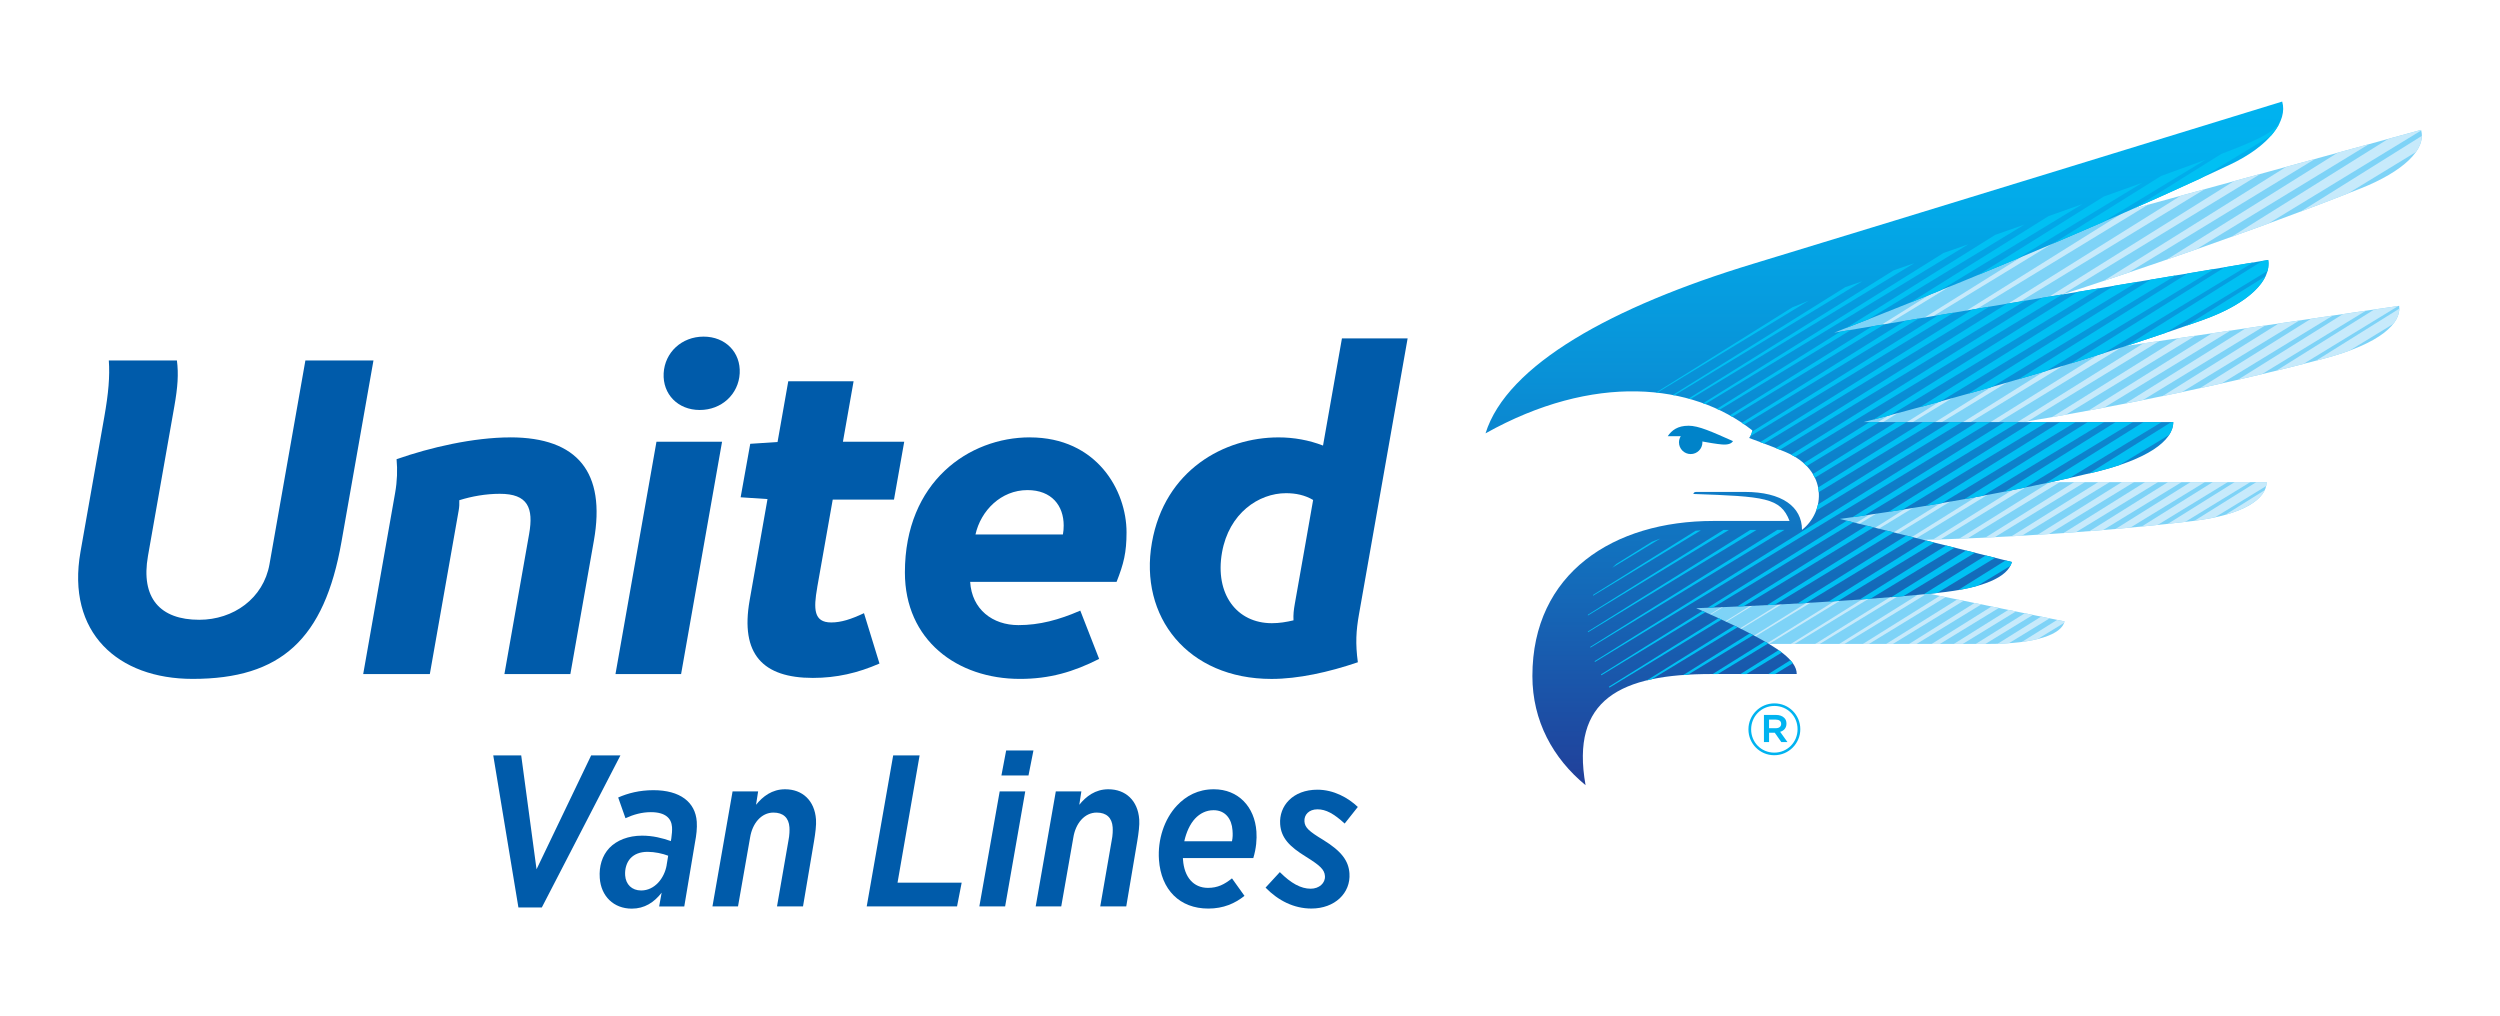 <svg width="320" height="130" viewBox="0 0 320 130" fill="none" xmlns="http://www.w3.org/2000/svg">
<g id="united">
<g id="Group 4">
<g id="Group">
<path id="Vector" d="M94.682 47.782C94.54 50.462 92.361 52.478 89.569 52.478C86.778 52.478 84.811 50.462 84.948 47.782C85.09 45.103 87.265 43.087 90.061 43.087C92.857 43.087 94.823 45.103 94.682 47.782Z" fill="#005BAA"/>
<path id="Vector_2" d="M39.09 46.141L34.495 72.22C33.72 76.603 29.874 79.332 25.503 79.332C20.495 79.332 17.991 76.557 18.941 71.157C19.47 68.157 22.166 52.866 22.316 52.011C22.749 49.557 22.87 47.882 22.645 46.141H13.928C14.074 48.182 13.887 50.328 13.345 53.395C12.857 56.145 11.812 62.095 10.303 70.632C8.478 80.978 15.091 86.898 24.657 86.898C35.953 86.898 41.511 81.828 43.707 69.365L47.803 46.141H39.086H39.09Z" fill="#005BAA"/>
<path id="Vector_3" d="M65.34 55.986C60.628 55.986 55.082 57.261 50.761 58.778C50.886 60.141 50.844 61.582 50.574 63.103L46.49 86.278H55.019L58.711 65.341C58.79 64.891 58.811 64.466 58.79 64.028C60.394 63.524 62.207 63.207 63.965 63.207C67.578 63.199 68.315 65.016 67.728 68.353L64.565 86.278H73.007L76.019 69.191C77.557 60.478 73.953 55.995 65.336 55.982L65.34 55.986Z" fill="#005BAA"/>
<path id="Vector_4" d="M78.782 86.278H87.181L92.423 56.545H84.027L78.782 86.278Z" fill="#005BAA"/>
<path id="Vector_5" d="M104.602 75.19C104.81 73.995 106.59 63.945 106.59 63.945H114.431L115.74 56.545H107.894L109.26 48.799H100.898L99.527 56.578L96.031 56.807L94.802 63.653L98.24 63.882C98.24 63.882 96.132 75.836 95.952 76.849C94.736 83.74 97.648 86.773 104.048 86.773C107.081 86.773 109.785 86.148 112.573 84.932L110.59 78.486C108.931 79.265 107.669 79.674 106.394 79.674C104.14 79.674 104.123 77.94 104.606 75.19H104.602Z" fill="#005BAA"/>
<path id="Vector_6" d="M131.823 55.982C124.052 55.982 115.827 61.636 115.827 73.274C115.827 81.928 122.502 86.899 130.552 86.899C134.36 86.899 137.406 86.003 140.689 84.34L138.277 78.157C135.552 79.344 133.048 80.015 130.356 80.015C127.06 80.015 124.394 78.011 124.181 74.478H142.922C143.835 72.174 144.197 70.72 144.197 68.136C144.197 62.774 140.385 55.986 131.818 55.986L131.823 55.982ZM131.514 62.732C134.627 62.732 136.152 64.736 136.152 67.266C136.152 67.665 136.123 68.036 136.052 68.415H124.86C125.543 65.357 128.131 62.732 131.514 62.732Z" fill="#005BAA"/>
<path id="Vector_7" d="M171.768 43.316L169.347 57.032C167.551 56.336 165.618 55.986 163.651 55.986C156.697 55.986 149.081 60.17 147.447 69.449C145.772 78.94 152.031 86.903 162.755 86.903C166.151 86.903 170.055 86.048 173.805 84.769C173.48 82.382 173.58 80.715 173.951 78.628L180.176 43.316H171.772H171.768ZM165.568 79.403C164.655 79.619 163.76 79.769 162.797 79.769C158.293 79.769 155.481 76.024 156.418 70.715C157.306 65.686 161.118 63.128 164.61 63.128C165.855 63.128 167.026 63.37 168.08 63.995C168.08 63.995 166.28 74.282 165.735 77.299C165.597 78.099 165.53 78.64 165.568 79.403Z" fill="#005BAA"/>
<g id="Group_2">
<path id="Vector_8" d="M235.421 65.799C235.559 65.782 247.079 64.261 259.8 61.636L262.004 61.712H290.129C290.129 63.824 287.208 65.895 280.821 66.67C263.629 68.757 246.092 69.107 246.092 69.107L244.263 69.27L235.355 67.041L235.425 65.799H235.421ZM302.154 24.125C307.583 21.97 310.616 19.12 309.895 16.625L272.683 26.825L266.854 28.737C249.617 36.191 234.713 41.924 234.513 41.999L234.842 43.216L259.654 39.058C262.088 38.291 263.575 37.82 263.575 37.82C263.575 37.82 284.05 31.304 302.158 24.12L302.154 24.125ZM216.863 78.44C216.905 78.457 221.096 80.253 224.163 81.886C224.459 82.044 224.801 82.228 225.163 82.424H254.429C260.592 82.424 263.896 81.203 264.267 79.54L246.971 76.003L244.746 75.574C232.2 76.703 217.255 77.215 217.092 77.22L216.863 78.436V78.44ZM238.555 54.662H255.829C257.688 54.282 258.846 54.041 258.846 54.041C258.846 54.041 278.879 50.833 297.462 45.903C304.766 43.966 307.395 41.341 307.095 39.145L271.521 44.362L268.496 44.791C252.854 49.728 238.588 53.366 238.405 53.412L238.563 54.662H238.555Z" fill="#7ED3F7"/>
<g id="Group_3">
<path id="Vector_9" d="M250.072 35.791L239.422 42.45L240.305 42.304L252.947 34.608C251.959 35.016 251.001 35.412 250.068 35.791H250.072Z" fill="#C7EAFB"/>
<path id="Vector_10" d="M262.18 30.741L244.93 41.524L246.018 41.341L266.426 28.916C264.992 29.537 263.572 30.145 262.18 30.737V30.741Z" fill="#C7EAFB"/>
<path id="Vector_11" d="M272.68 26.829L272.096 27.02L250.343 40.62L251.622 40.404L274.951 26.204L272.68 26.829Z" fill="#C7EAFB"/>
<path id="Vector_12" d="M279.117 25.062L255.659 39.728L257.134 39.483L282.205 24.216L279.117 25.062Z" fill="#C7EAFB"/>
<path id="Vector_13" d="M285.929 23.195L261.48 38.483C262.805 38.066 263.576 37.824 263.576 37.824C263.576 37.824 263.73 37.774 264.021 37.678L289.338 22.258L285.929 23.191V23.195Z" fill="#C7EAFB"/>
<path id="Vector_14" d="M292.625 21.358L269.275 35.958C270.234 35.641 271.292 35.287 272.434 34.9L296.342 20.337L292.625 21.358Z" fill="#C7EAFB"/>
<path id="Vector_15" d="M243.513 52.066L239.359 54.666H239.988L244.847 51.708C244.38 51.837 243.934 51.953 243.513 52.066Z" fill="#C7EAFB"/>
<path id="Vector_16" d="M250.109 50.253L243.055 54.666H243.788L251.822 49.774C251.238 49.937 250.668 50.099 250.113 50.257L250.109 50.253Z" fill="#C7EAFB"/>
<path id="Vector_17" d="M299.209 19.554L277.321 33.237C278.538 32.816 279.809 32.379 281.121 31.916L303.229 18.45L299.209 19.55V19.554Z" fill="#C7EAFB"/>
<path id="Vector_18" d="M256.809 48.337L246.688 54.666H247.522L258.93 47.716C258.213 47.928 257.505 48.137 256.809 48.341V48.337Z" fill="#C7EAFB"/>
<path id="Vector_19" d="M309.896 16.625L305.679 17.783L285.596 30.337C287.154 29.779 288.75 29.204 290.367 28.612L309.908 16.704C309.9 16.679 309.9 16.654 309.892 16.629L309.896 16.625Z" fill="#C7EAFB"/>
<path id="Vector_20" d="M309.991 17.395L294.504 27.079C296.517 26.324 298.537 25.549 300.537 24.766L309.237 19.462C309.729 18.77 309.983 18.075 309.987 17.395H309.991Z" fill="#C7EAFB"/>
<path id="Vector_21" d="M263.638 46.299L250.255 54.666H251.189L266.222 45.503C265.355 45.774 264.492 46.037 263.638 46.299Z" fill="#C7EAFB"/>
<path id="Vector_22" d="M269.867 44.599L253.767 54.662H254.792L271.746 44.333L271.517 44.366L269.867 44.599Z" fill="#C7EAFB"/>
<path id="Vector_23" d="M221.405 77.053L218.23 79.04C218.255 79.053 218.276 79.061 218.305 79.074L221.63 77.045C221.555 77.045 221.485 77.053 221.405 77.053Z" fill="#C7EAFB"/>
<path id="Vector_24" d="M258.842 54.041C258.842 54.041 259.088 54.003 259.551 53.924L276.413 43.645L274.359 43.945L257.901 54.232C258.505 54.107 258.842 54.037 258.842 54.037V54.041Z" fill="#C7EAFB"/>
<path id="Vector_25" d="M240.597 65.053L236.826 67.412L237.251 67.516L241.53 64.907C241.209 64.957 240.897 65.007 240.597 65.049V65.053Z" fill="#C7EAFB"/>
<path id="Vector_26" d="M245.143 64.336L239.251 68.02L239.73 68.141L246.276 64.149C245.888 64.211 245.514 64.274 245.143 64.336Z" fill="#C7EAFB"/>
<path id="Vector_27" d="M225.072 76.882L220.193 79.932C220.23 79.949 220.264 79.966 220.301 79.982L225.414 76.866C225.297 76.87 225.184 76.878 225.072 76.882Z" fill="#C7EAFB"/>
<path id="Vector_28" d="M264.426 53.083L281.005 42.974L278.792 43.3L262.638 53.399C263.184 53.303 263.784 53.199 264.426 53.083Z" fill="#C7EAFB"/>
<path id="Vector_29" d="M249.722 63.558L241.63 68.616L242.159 68.749L251.063 63.32C250.609 63.403 250.159 63.483 249.722 63.562V63.558Z" fill="#C7EAFB"/>
<path id="Vector_30" d="M228.705 76.695L222.085 80.832C222.13 80.853 222.18 80.878 222.226 80.899L229.168 76.665C229.014 76.674 228.86 76.682 228.705 76.69V76.695Z" fill="#C7EAFB"/>
<path id="Vector_31" d="M269.338 52.174L285.509 42.312L283.146 42.658L267.322 52.554C267.963 52.433 268.638 52.308 269.338 52.174Z" fill="#C7EAFB"/>
<path id="Vector_32" d="M274.296 51.208L289.95 41.662L287.438 42.029L272.042 51.649C272.776 51.508 273.526 51.358 274.296 51.203V51.208Z" fill="#C7EAFB"/>
<path id="Vector_33" d="M254.351 62.712L243.976 69.199L244.259 69.27L244.751 69.224L255.926 62.411C255.397 62.511 254.872 62.616 254.351 62.712Z" fill="#C7EAFB"/>
<path id="Vector_34" d="M232.318 76.487L223.901 81.745C223.956 81.778 224.014 81.803 224.072 81.832L232.905 76.445C232.71 76.457 232.514 76.47 232.318 76.482V76.487Z" fill="#C7EAFB"/>
<path id="Vector_35" d="M279.296 50.182L294.313 41.024L291.654 41.416L276.792 50.707C277.613 50.537 278.446 50.366 279.296 50.187V50.182Z" fill="#C7EAFB"/>
<path id="Vector_36" d="M259.801 61.637C259.551 61.687 259.305 61.737 259.055 61.791L247.405 69.074C247.689 69.066 248.009 69.057 248.376 69.045L260.476 61.662L259.797 61.641L259.801 61.637Z" fill="#C7EAFB"/>
<path id="Vector_37" d="M235.909 76.261L226.047 82.428H226.439L236.626 76.215C236.388 76.232 236.151 76.249 235.913 76.261H235.909Z" fill="#C7EAFB"/>
<path id="Vector_38" d="M284.363 49.083L298.604 40.391L295.8 40.804L281.58 49.691C282.496 49.495 283.421 49.291 284.359 49.078L284.363 49.083Z" fill="#C7EAFB"/>
<path id="Vector_39" d="M239.488 76.007L229.222 82.424H229.709L240.334 75.941C240.051 75.962 239.772 75.982 239.488 76.003V76.007Z" fill="#C7EAFB"/>
<path id="Vector_40" d="M262.359 61.712L250.767 68.957C251.113 68.945 251.48 68.928 251.859 68.912L263.667 61.708H262.359V61.712Z" fill="#C7EAFB"/>
<path id="Vector_41" d="M243.068 75.724L232.343 82.428H232.926L244.051 75.64C243.722 75.67 243.393 75.699 243.063 75.728L243.068 75.724Z" fill="#C7EAFB"/>
<path id="Vector_42" d="M265.484 61.712L254.117 68.816C254.509 68.799 254.917 68.778 255.33 68.757L266.876 61.712H265.48H265.484Z" fill="#C7EAFB"/>
<path id="Vector_43" d="M289.521 47.895L302.834 39.774L299.888 40.208L286.434 48.616C287.455 48.382 288.488 48.141 289.521 47.895Z" fill="#C7EAFB"/>
<path id="Vector_44" d="M294.821 46.591L306.992 39.162L303.904 39.616L291.371 47.449C292.517 47.17 293.671 46.883 294.821 46.591Z" fill="#C7EAFB"/>
<path id="Vector_45" d="M245.988 75.815L235.418 82.424H236.097L246.701 75.953L245.988 75.815Z" fill="#C7EAFB"/>
<path id="Vector_46" d="M268.559 61.712L257.463 68.645C257.901 68.62 258.347 68.599 258.801 68.57L270.042 61.708H268.555L268.559 61.712Z" fill="#C7EAFB"/>
<path id="Vector_47" d="M248.284 76.274L238.447 82.424H239.222L249.043 76.428L248.284 76.274Z" fill="#C7EAFB"/>
<path id="Vector_48" d="M271.584 61.712L260.801 68.453C261.284 68.424 261.771 68.391 262.267 68.357L273.159 61.708H271.584V61.712Z" fill="#C7EAFB"/>
<path id="Vector_49" d="M297.459 45.908C298.679 45.583 299.767 45.241 300.733 44.883L306.333 41.466C306.858 40.799 307.108 40.141 307.108 39.508L296.442 46.174C296.784 46.087 297.121 45.999 297.459 45.908Z" fill="#C7EAFB"/>
<path id="Vector_50" d="M250.53 76.732L241.426 82.424H242.293L251.342 76.899L250.53 76.732Z" fill="#C7EAFB"/>
<path id="Vector_51" d="M264.13 68.232C264.655 68.195 265.188 68.157 265.73 68.116L276.226 61.712H274.563L264.13 68.232Z" fill="#C7EAFB"/>
<path id="Vector_52" d="M269.201 67.845L279.246 61.712H277.496L267.459 67.987C268.034 67.941 268.613 67.895 269.201 67.845Z" fill="#C7EAFB"/>
<path id="Vector_53" d="M252.738 77.186L244.355 82.428H245.313L253.605 77.365L252.734 77.186H252.738Z" fill="#C7EAFB"/>
<path id="Vector_54" d="M254.917 77.632L247.247 82.428H248.301L255.842 77.824L254.917 77.636V77.632Z" fill="#C7EAFB"/>
<path id="Vector_55" d="M272.68 67.537L282.221 61.712H280.384L270.788 67.707C271.413 67.653 272.042 67.595 272.675 67.537H272.68Z" fill="#C7EAFB"/>
<path id="Vector_56" d="M276.18 67.191L285.154 61.708H283.234L274.134 67.395C274.813 67.328 275.496 67.257 276.18 67.187V67.191Z" fill="#C7EAFB"/>
<path id="Vector_57" d="M257.059 78.07L250.088 82.424H251.23L258.034 78.266L257.055 78.066L257.059 78.07Z" fill="#C7EAFB"/>
<path id="Vector_58" d="M279.709 66.799L288.042 61.708H286.034L277.488 67.049C278.225 66.966 278.967 66.887 279.704 66.799H279.709Z" fill="#C7EAFB"/>
<path id="Vector_59" d="M259.172 78.499L252.893 82.424H254.126L260.205 78.711L259.172 78.499Z" fill="#C7EAFB"/>
<path id="Vector_60" d="M261.255 78.928L255.688 82.407C256.193 82.395 256.668 82.366 257.13 82.336L262.342 79.153L261.255 78.928Z" fill="#C7EAFB"/>
<path id="Vector_61" d="M283.509 66.22L290.067 62.216C290.104 62.049 290.129 61.878 290.129 61.712H288.805L280.884 66.662C281.838 66.545 282.709 66.395 283.509 66.224V66.22Z" fill="#C7EAFB"/>
<path id="Vector_62" d="M289.884 62.741L284.825 65.903C287.659 65.116 289.305 63.97 289.884 62.741Z" fill="#C7EAFB"/>
<path id="Vector_63" d="M263.309 79.349L258.792 82.17C259.542 82.07 260.221 81.949 260.817 81.799L264.2 79.732C264.221 79.67 264.25 79.607 264.267 79.545L263.309 79.349Z" fill="#C7EAFB"/>
</g>
</g>
<path id="Vector_64" d="M216.109 54.495C214.767 54.495 213.988 55.062 213.471 55.832H215.138C214.996 56.062 214.909 56.332 214.909 56.62C214.909 57.449 215.58 58.12 216.409 58.12C217.238 58.12 217.909 57.449 217.909 56.62C217.909 56.582 217.9 56.549 217.896 56.511C218.509 56.624 219.734 56.837 220.413 56.891C221.23 56.957 221.638 56.766 221.821 56.462C219.084 55.253 217.45 54.491 216.109 54.491V54.495Z" fill="#0083C9"/>
<g id="Group_4">
<path id="Vector_65" d="M234.733 42.595C234.733 42.595 261.683 32.254 285.362 21.112C290.528 18.679 292.841 15.45 292.12 13C292.12 13 242.267 28.341 224.342 33.783C206.421 39.225 192.88 46.683 190.147 55.47C203.951 47.741 216.58 48.995 224.296 55.091C224.238 55.454 224.104 55.774 223.888 56.062C223.888 56.062 226.742 57.095 228.592 57.879C234.058 60.199 233.633 65.516 230.654 67.824C230.654 64.858 228.084 62.966 223.338 62.966H217.109C216.879 62.966 216.759 63.087 216.759 63.228C225.863 63.549 227.913 63.695 229.063 66.683H219.288C206.559 66.683 196.146 73.349 196.146 86.532C196.146 92.29 198.788 97.074 202.951 100.503C201.001 89.516 207.396 86.274 219.109 86.274H229.983C229.983 84.449 227.279 82.824 224.459 81.32C221.334 79.653 217.109 77.849 217.109 77.849C217.109 77.849 234.796 77.257 248.012 75.891C253.854 75.287 257.016 73.882 257.521 71.933L235.5 66.424C235.5 66.424 252.479 64.208 268.2 60.412C274.72 58.837 278.183 56.483 278.183 54.024H238.554C238.554 54.024 261.941 48.087 281.933 40.962C287.912 38.833 290.766 35.833 290.333 33.27L234.738 42.587L234.733 42.595Z" fill="url(#paint0_linear_307_889)"/>
<path id="Vector_66" d="M231.517 38.487L212.121 50.27C212.067 50.266 212.013 50.258 211.959 50.254L229.405 39.35C230.096 39.058 230.8 38.771 231.517 38.487ZM236.196 36.758L214.105 50.566C214.18 50.579 214.251 50.595 214.326 50.608L238.354 36.008C237.642 36.254 236.921 36.504 236.196 36.758ZM242.371 34.612L216.113 51.025C216.201 51.05 216.288 51.07 216.371 51.095L245.033 33.683C244.154 33.987 243.271 34.3 242.371 34.612ZM248.767 32.383L217.988 51.62C218.084 51.654 218.18 51.691 218.276 51.725L251.95 31.267C250.904 31.633 249.846 32.004 248.763 32.383H248.767ZM219.755 52.333C219.859 52.379 219.959 52.429 220.063 52.475L236.938 42.225L235.559 42.454L219.755 52.333ZM255.388 30.062L236.325 41.975C237.059 41.687 238.029 41.308 239.204 40.846L259.121 28.75C257.908 29.179 256.662 29.617 255.388 30.062ZM221.721 53.35L241.213 41.508L239.638 41.77L221.405 53.166C221.509 53.225 221.617 53.287 221.721 53.345V53.35ZM262.225 27.654L244.483 38.746C245.679 38.266 246.963 37.746 248.317 37.196L266.537 26.129C265.154 26.621 263.721 27.129 262.225 27.654ZM269.296 25.15L253.267 35.171C254.858 34.512 256.521 33.825 258.229 33.104L274.229 23.387C272.7 23.938 271.05 24.529 269.296 25.154V25.15ZM223.271 54.333L245.596 40.775L243.817 41.075L222.95 54.116C223.059 54.187 223.163 54.262 223.267 54.337L223.271 54.333ZM224.042 55.829C231.805 51.116 240.909 45.583 250.067 40.025L248.088 40.358L224.267 55.249C224.221 55.458 224.146 55.65 224.046 55.833L224.042 55.829ZM276.621 22.521L262.758 31.187C264.846 30.296 266.992 29.375 269.162 28.429C273.879 25.567 278.329 22.863 282.3 20.45C280.712 21.038 278.816 21.729 276.625 22.521H276.621ZM225.792 56.77L254.625 39.262L252.442 39.629L225.309 56.587C225.463 56.645 225.625 56.708 225.792 56.77ZM285.079 19.413C284.845 19.5 284.6 19.596 284.341 19.692L273.191 26.662C276.029 25.404 278.891 24.113 281.733 22.804L290.695 17.363C291.174 16.813 291.541 16.263 291.799 15.721C291.141 16.713 289.683 17.658 285.083 19.413H285.079ZM227.838 57.566L259.262 38.483L256.875 38.883L227.317 57.358C227.492 57.429 227.667 57.495 227.834 57.566H227.838ZM211.413 69.362L206.872 72.199C206.705 72.349 206.538 72.504 206.38 72.662L212.521 68.933C212.142 69.066 211.776 69.208 211.413 69.362ZM229.755 58.47L263.975 37.691L261.383 38.125L229.271 58.195C229.438 58.283 229.6 58.374 229.755 58.466V58.47ZM242.021 53.125L268.754 36.896L265.954 37.366L239.809 53.712C240.375 53.566 241.117 53.37 242.021 53.129V53.125ZM230.875 59.287C231.009 59.408 231.138 59.529 231.259 59.654L240.525 54.029H239.288L230.875 59.287ZM217.042 67.937L203.959 76.116C203.934 76.17 203.913 76.224 203.888 76.274L217.717 67.879C217.492 67.895 217.263 67.912 217.042 67.937ZM248.354 51.404L273.591 36.083L270.587 36.587L245.725 52.129C246.546 51.904 247.425 51.662 248.354 51.408V51.404ZM232.304 61.149L244.025 54.033H242.675L232.046 60.679C232.142 60.833 232.225 60.991 232.304 61.149ZM220.609 67.829L203.259 78.674C203.255 78.712 203.251 78.753 203.247 78.791L221.305 67.829H220.609ZM224.038 67.829L203.251 80.824C203.251 80.862 203.255 80.895 203.259 80.933L224.842 67.829H224.038ZM254.979 49.529L278.483 35.262L275.271 35.8L251.896 50.408C252.888 50.129 253.917 49.833 254.979 49.525V49.529ZM232.804 62.991L247.567 54.029H246.108L232.721 62.395C232.759 62.591 232.788 62.791 232.804 62.991ZM261.929 47.483L283.42 34.437L280 35.012L258.333 48.558C259.504 48.212 260.704 47.854 261.929 47.487V47.483ZM232.467 65.366L251.142 54.029H249.571L232.7 64.574C232.642 64.845 232.563 65.108 232.467 65.366ZM203.547 82.799C203.555 82.832 203.563 82.87 203.572 82.903L228.413 67.824H227.5L203.547 82.799ZM269.271 45.212L288.4 33.6L284.77 34.208L265.067 46.525C266.45 46.1 267.854 45.662 269.266 45.212H269.271ZM204.151 84.737L254.742 54.029H253.063L204.109 84.628C204.122 84.662 204.138 84.699 204.151 84.732V84.737ZM238.671 65.983L258.367 54.029H256.579L237.096 66.208C237.538 66.145 238.067 66.07 238.675 65.983H238.671ZM204.917 86.328C204.938 86.366 204.959 86.399 204.98 86.437L218.276 78.366C218.146 78.308 218.021 78.253 217.913 78.203L204.917 86.328ZM218.551 77.803C218.759 77.795 218.992 77.787 219.242 77.778L237.229 66.862L236.392 66.653L218.551 77.808V77.803ZM277.154 42.629L290.245 34.683C290.375 34.208 290.408 33.733 290.329 33.279L289.575 33.404L272.179 44.279C273.837 43.741 275.5 43.191 277.154 42.629ZM281.933 40.966C286.35 39.391 289.054 37.346 289.995 35.35L279.825 41.708C280.529 41.462 281.233 41.216 281.933 40.966ZM206.013 88.016L220.359 79.308C220.225 79.245 220.096 79.187 219.967 79.128L205.93 87.903C205.959 87.941 205.984 87.978 206.013 88.016ZM243.546 65.237L262.012 54.029H260.117L241.734 65.52C242.304 65.433 242.913 65.337 243.546 65.237ZM223.163 77.608L239.809 67.504L238.917 67.283L222.338 77.645C222.605 77.632 222.88 77.62 223.159 77.608H223.163ZM211.43 86.949L222.409 80.287C222.271 80.22 222.13 80.153 221.992 80.087L210.767 87.103C210.984 87.049 211.205 86.999 211.43 86.949ZM227.138 77.416L242.396 68.153L241.45 67.916L226.18 77.462C226.492 77.445 226.809 77.428 227.134 77.412L227.138 77.416ZM248.579 64.404L265.671 54.033H263.667L246.513 64.754C247.179 64.641 247.871 64.524 248.575 64.404H248.579ZM253.788 63.466L269.337 54.029H267.225L251.442 63.895C252.208 63.758 252.988 63.612 253.783 63.466H253.788ZM216.055 86.366L224.405 81.299C224.263 81.224 224.117 81.149 223.975 81.074L215.438 86.412C215.642 86.395 215.846 86.382 216.055 86.37V86.366ZM231.167 77.195L244.992 68.803L243.996 68.553L230.075 77.253C230.434 77.233 230.8 77.212 231.167 77.191V77.195ZM259.2 62.412L273.008 54.033H270.791L256.537 62.945C257.412 62.774 258.304 62.595 259.196 62.416L259.2 62.412ZM219.863 86.282L226.321 82.366C226.18 82.282 226.034 82.195 225.884 82.112L219.213 86.282H219.867H219.863ZM235.254 76.941L247.592 69.454L246.542 69.191L234.017 77.02C234.425 76.995 234.838 76.966 235.25 76.941H235.254ZM239.404 76.649L250.196 70.103L249.096 69.829L238.021 76.749C238.484 76.716 238.942 76.683 239.404 76.649ZM223.53 86.282L228.071 83.524C227.938 83.424 227.805 83.324 227.663 83.224L222.775 86.278H223.53V86.282ZM264.883 61.191L276.687 54.029H274.366L261.846 61.858C262.854 61.641 263.871 61.42 264.887 61.191H264.883ZM268.2 60.416C269.312 60.145 270.329 59.854 271.262 59.545L277.646 55.67C277.991 55.133 278.179 54.583 278.179 54.029H277.921L267.4 60.604C267.662 60.541 267.929 60.479 268.191 60.412L268.2 60.416ZM227.196 86.282L229.48 84.895C229.388 84.766 229.284 84.641 229.171 84.512L226.342 86.278H227.196V86.282ZM243.629 76.312L252.792 70.754L251.642 70.466L242.084 76.441C242.6 76.399 243.117 76.353 243.629 76.312ZM247.954 75.903L255.375 71.399L254.175 71.099L246.217 76.074C246.8 76.02 247.379 75.962 247.95 75.903H247.954ZM253.092 74.999L257.329 72.428C257.412 72.27 257.483 72.108 257.525 71.941L256.708 71.737L250.617 75.545C251.533 75.387 252.358 75.203 253.092 74.999Z" fill="#00C0F3"/>
</g>
<path id="Vector_67" d="M223.8 93.365V93.348C223.8 91.544 225.267 90.032 227.129 90.032C228.992 90.032 230.438 91.528 230.438 93.332V93.348C230.438 95.153 228.971 96.669 227.109 96.669C225.246 96.669 223.8 95.173 223.8 93.369V93.365ZM230.088 93.348V93.332C230.088 91.69 228.813 90.361 227.125 90.361C225.438 90.361 224.146 91.707 224.146 93.348V93.365C224.146 95.007 225.421 96.336 227.109 96.336C228.796 96.336 230.088 94.99 230.088 93.348ZM225.779 91.511H227.329C227.788 91.511 228.146 91.648 228.384 91.886C228.567 92.061 228.667 92.307 228.667 92.611V92.627C228.667 93.186 228.338 93.536 227.859 93.673L228.796 94.986H228.009L227.167 93.786H226.442V94.986H225.784V91.511H225.779ZM227.3 93.211C227.729 93.211 227.988 92.998 227.988 92.669V92.653C227.988 92.302 227.729 92.111 227.3 92.111H226.438V93.211H227.3Z" fill="#00B3F0"/>
</g>
<g id="Group_5">
<path id="Vector_68" d="M63.136 96.689H66.715L68.677 111.268L75.669 96.689H79.415L69.353 116.155H66.357L63.136 96.689Z" fill="#005BAA"/>
<path id="Vector_69" d="M76.769 112.376C76.665 110.885 77.069 109.531 77.998 108.539C78.957 107.543 80.44 106.964 82.186 106.964C83.573 106.964 84.756 107.268 85.869 107.656L85.927 107.322C86.002 106.797 86.048 106.302 86.019 105.86C85.94 104.756 85.194 103.956 83.306 103.956C82.169 103.956 81.082 104.26 80.061 104.731L79.127 102.081C80.365 101.531 81.861 101.143 83.636 101.143C87.048 101.143 89.01 102.664 89.186 105.177C89.244 106.006 89.14 106.889 88.956 107.856L87.586 116.031H84.369L84.69 114.264C83.723 115.506 82.502 116.306 80.869 116.306C78.54 116.306 76.931 114.706 76.769 112.385V112.376ZM85.331 110.718L85.527 109.531C84.815 109.256 83.802 109.035 82.886 109.035C81.915 109.035 81.186 109.339 80.698 109.864C80.207 110.389 79.961 111.218 80.019 112.047C80.098 113.206 80.877 113.981 82.069 113.981C83.79 113.981 85.04 112.435 85.336 110.722L85.331 110.718Z" fill="#005BAA"/>
<path id="Vector_70" d="M93.769 101.301H97.04L96.773 103.014C97.639 101.939 98.823 101.026 100.489 101.026C102.706 101.026 104.277 102.464 104.448 104.893C104.498 105.61 104.373 106.606 104.198 107.656L102.785 116.022H99.456L100.919 107.601C101.064 106.91 101.073 106.247 101.048 105.889C100.964 104.672 100.252 104.01 99.002 104.01C97.448 104.01 96.298 105.389 96.01 107.214L94.465 116.022H91.194L93.769 101.301Z" fill="#005BAA"/>
<path id="Vector_71" d="M114.327 96.689H117.71L114.885 112.98H123.094L122.502 116.018H110.94L114.327 96.689Z" fill="#005BAA"/>
<path id="Vector_72" d="M127.96 101.302H131.231L128.656 116.022H125.356L127.96 101.302ZM128.785 96.056H132.281L131.648 99.26H128.181L128.789 96.056H128.785Z" fill="#005BAA"/>
<path id="Vector_73" d="M135.143 101.301H138.414L138.147 103.014C139.014 101.939 140.197 101.026 141.864 101.026C144.081 101.026 145.651 102.464 145.822 104.893C145.872 105.61 145.747 106.606 145.572 107.656L144.16 116.022H140.831L142.293 107.601C142.439 106.91 142.447 106.247 142.422 105.889C142.339 104.672 141.626 104.01 140.376 104.01C138.822 104.01 137.672 105.389 137.385 107.214L135.839 116.022H132.568L135.143 101.301Z" fill="#005BAA"/>
<path id="Vector_74" d="M151.41 109.835L151.426 110.055C151.581 112.264 152.76 113.647 154.618 113.647C155.868 113.647 156.722 113.205 157.693 112.43L159.293 114.668C158.085 115.635 156.605 116.297 154.664 116.297C151.001 116.297 148.618 113.893 148.347 110.055C148.164 107.46 149.035 104.835 150.635 103.126C151.822 101.856 153.372 101.026 155.368 101.026C158.501 101.026 160.601 103.264 160.822 106.439C160.889 107.406 160.805 108.564 160.422 109.835H151.41ZM151.593 107.681H157.693C157.797 107.185 157.801 106.826 157.76 106.272C157.66 104.835 156.86 103.706 155.335 103.706C154.393 103.706 153.589 104.118 152.968 104.781C152.322 105.472 151.843 106.522 151.589 107.681H151.593Z" fill="#005BAA"/>
<path id="Vector_75" d="M161.989 113.618L163.818 111.63C165.251 113.068 166.518 113.755 167.768 113.755C168.851 113.755 169.659 113.039 169.593 112.126C169.534 111.297 168.943 110.772 167.176 109.668C165.06 108.368 163.985 107.264 163.86 105.497C163.697 103.151 165.493 101.081 168.626 101.081C170.705 101.081 172.551 102.101 173.801 103.289L172.118 105.414C170.726 104.143 169.718 103.593 168.634 103.593C167.551 103.593 166.909 104.285 166.968 105.139C167.022 105.939 167.555 106.41 169.38 107.514C171.755 108.976 172.622 110.218 172.73 111.793C172.905 114.305 170.855 116.293 167.859 116.293C165.643 116.293 163.63 115.297 161.989 113.614V113.618Z" fill="#005BAA"/>
</g>
</g>
</g>
<defs>
<linearGradient id="paint0_linear_307_889" x1="241.196" y1="12.996" x2="241.196" y2="100.507" gradientUnits="userSpaceOnUse">
<stop stop-color="#00B3F0"/>
<stop offset="0.15" stop-color="#02AAE9"/>
<stop offset="0.4" stop-color="#0991D7"/>
<stop offset="0.71" stop-color="#146AB9"/>
<stop offset="1" stop-color="#21409A"/>
</linearGradient>
</defs>
</svg>
